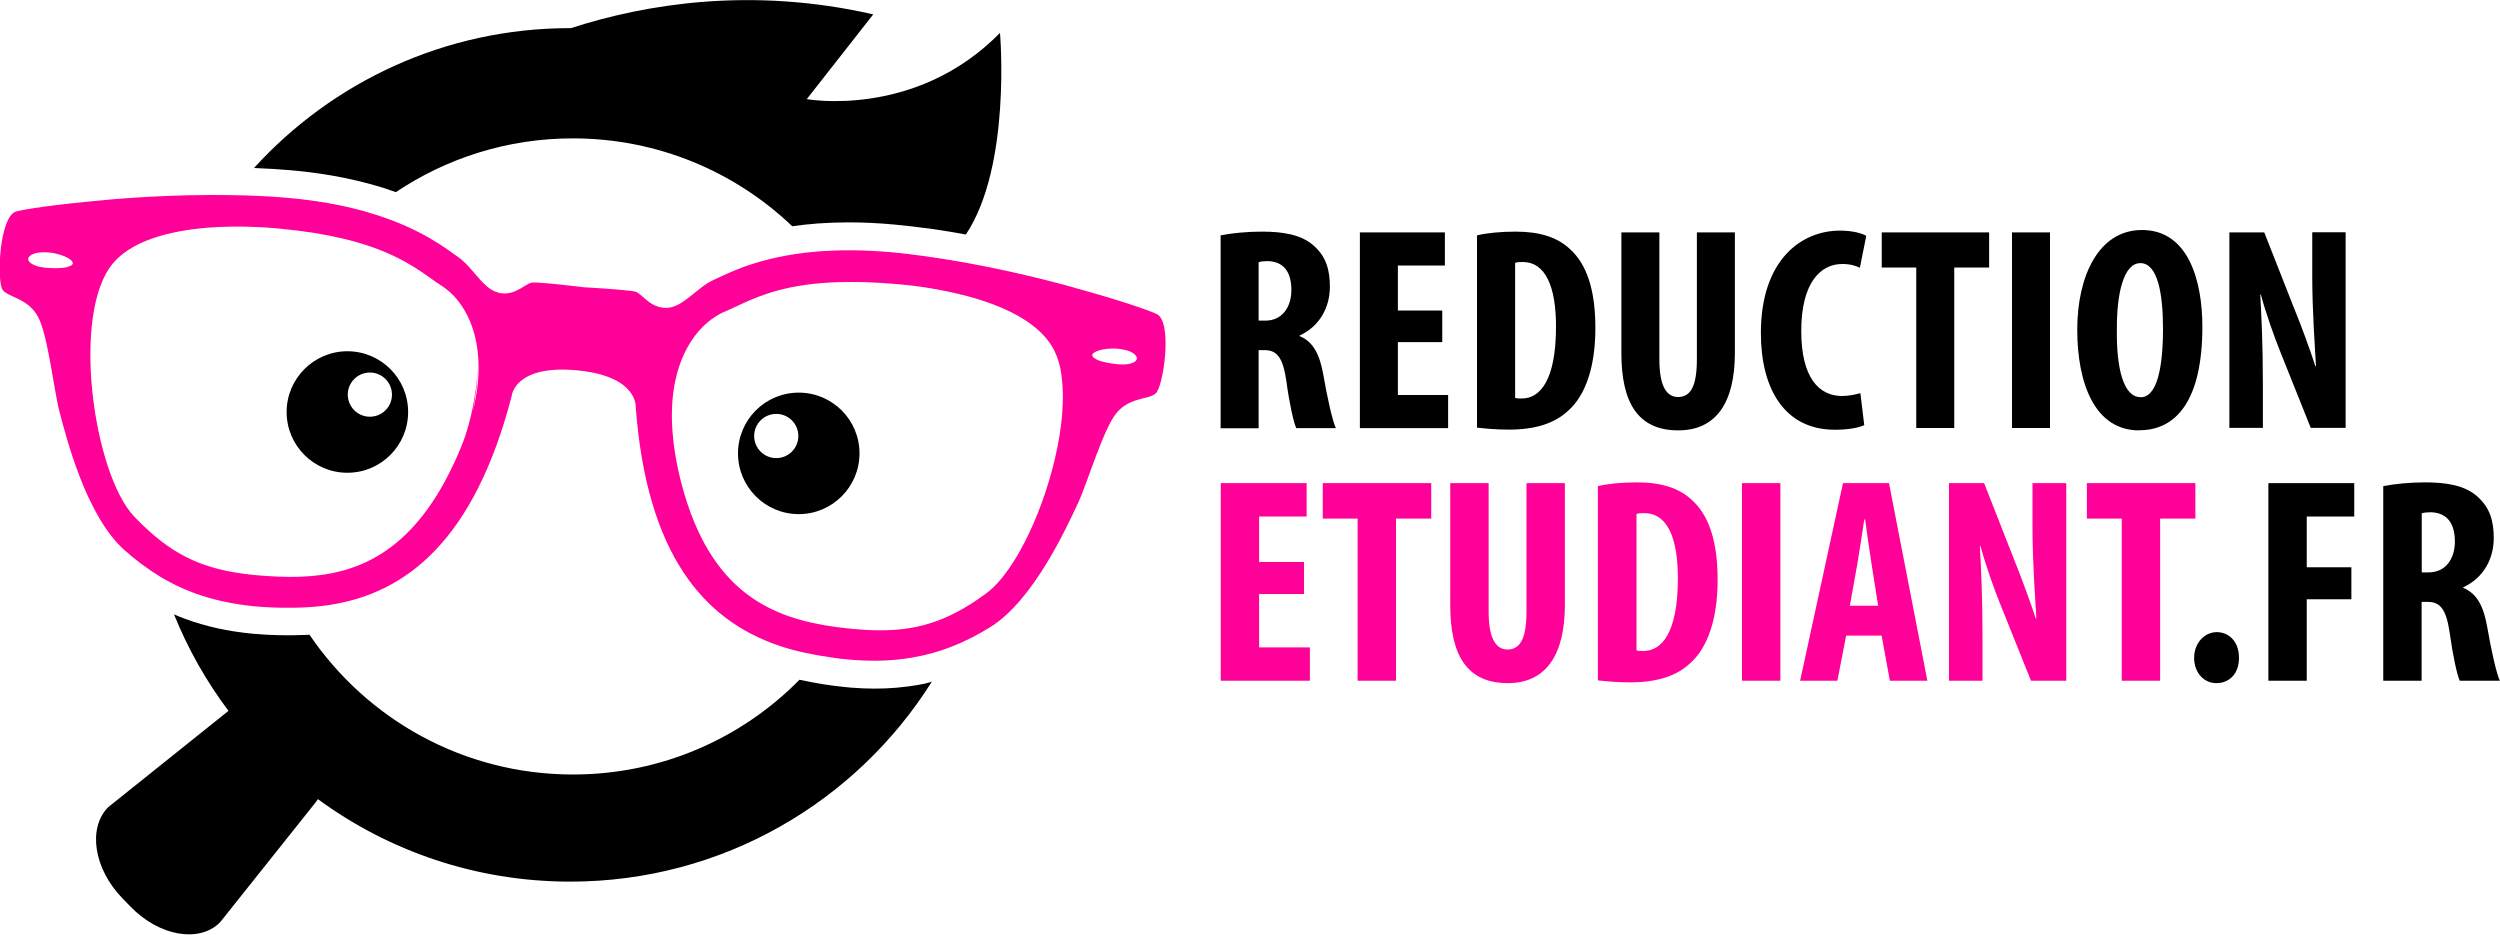 <?xml version="1.0" encoding="UTF-8" standalone="no"?>
<svg id="svg2" xmlns:rdf="http://www.w3.org/1999/02/22-rdf-syntax-ns#" xmlns="http://www.w3.org/2000/svg" xml:space="preserve" height="748" width="2000" version="1.1" xmlns:cc="http://creativecommons.org/ns#" viewBox="0 0 2000 748" xmlns:dc="http://purl.org/dc/elements/1.1/"><style>.st0{fill:#f09}</style><path d="M800 26.3c-67.5 68.9-154.6 53-154.6 53l53.2-67.8c-97.7-22.3-182.1-8.3-241.9 11h-.6c-100.2 0-190.4 43.2-252.9 111.9 10.4.4 20.3 1 29.5 1.8 22.7 2 44 5.7 63.3 11 7.5 2 14.4 4.2 20.7 6.5 40.5-27.1 89.1-43 141.5-43 68.1 0 129.9 26.7 175.6 70.3 13-1.9 27.9-3.1 45-3.1h.6c11.5 0 23.5.6 35.7 1.7 9.7.9 20 2.1 30.7 3.6 8.7 1.2 17.6 2.7 26.9 4.4C809.3 132.8 800 26.3 800 26.3zM639 411.3c26.8 0 48.6-21.8 48.6-48.6 0-26.9-21.8-48.6-48.6-48.6-26.9 0-48.6 21.8-48.6 48.6s21.7 48.6 48.6 48.6zm-30.5-75c6.9-6.9 18.1-6.9 25 0 6.9 6.9 6.9 18.1 0 25-6.9 6.9-18.1 6.9-25 0-6.9-6.9-6.9-18.1 0-25zM277.9 378.2c26.9 0 48.6-21.8 48.6-48.6 0-26.9-21.8-48.6-48.6-48.6s-48.6 21.8-48.6 48.6 21.7 48.6 48.6 48.6zm5.5-75c6.9-6.9 18.1-6.9 25 0 6.9 6.9 6.9 18.1 0 25-6.9 6.9-18.1 6.9-25 0-6.9-7-6.9-18.1 0-25z"/><path class="st0" d="M925.5 251.3c-5.7-2.9-30.9-11.5-64.9-20.8.2.1.4.1.5.1 0 0-38.9-11.4-86.7-20.1-4.8-.9-9.6-1.7-14.4-2.5-1.7-.3-3.4-.6-5.2-.8-9.3-1.5-18.5-2.8-27.5-3.9-4.7-.6-9.4-1.1-14.1-1.5-23.3-2.1-43.3-1.9-60.3-.5-47.5 4.1-72 18.3-81.7 22.5-13.2 5.7-24.3 21.8-37.5 22.5-1 .1-2 0-3-.1-11.2-1-17.3-11.1-21.9-12.7-1.6-.6-6.9-1.2-13.1-1.7-12.4-1.1-28.8-2-28.8-2s-16.1-2-28.4-3.1c-6.1-.5-11.3-.9-13.1-.6-4.8.7-12.3 9.6-23.5 8.6-.9-.1-1.9-.2-2.9-.5-3.3-.8-6.3-2.5-9.1-4.8-8.1-6.7-14.9-18.1-23.7-24-8.5-5.7-28.8-22.9-71.4-35.4-1.6-.5-3.2-.9-4.8-1.4-16.5-4.5-36.1-8.2-59.5-10.3-14.7-1.3-30.1-2-45.7-2.2-5.5-.1-11-.1-16.5-.1-48.3.1-88.4 4.4-88.4 4.4h.3c-35 3.1-61.2 7-67.3 8.8-13.7 4.1-15.7 57-10.6 63 5 5.9 20.2 6.4 28.2 21.4 8 15 12.7 59.8 17.4 77 4.7 17.2 20.4 81.5 51.4 109.2 8.8 7.9 18.4 15.2 29.1 21.7 8.2 4.9 17 9.3 26.9 12.9 14.1 5.2 30.2 8.9 48.9 10.7.4 0 .8.1 1.2.1.4 0 .8.1 1.3.1 8.6.7 17.7 1 27.5.9 2.5 0 5-.1 7.7-.2 7-.3 14-.9 20.8-1.9 63.2-9.3 116.9-53 146.6-167.1 0 0 1.8-25.2 51.7-20.8 49.7 4.5 47.6 29.5 47.6 29.7 8.9 117.3 54 169.9 114.2 190.5 6.7 2.3 13.6 4.2 20.7 5.7 4.5 1 8.8 1.8 13 2.5 7.3 1.3 14.4 2.3 21.1 2.9.6.1 1.2.1 1.8.2 1 .1 1.9.2 2.8.2 17.9 1.4 33.7.6 47.9-1.9 11.2-1.9 21.4-4.9 31-8.6 11.1-4.3 21.2-9.6 30.8-15.5 35.4-21.7 62.3-82.2 70-98.3 7.7-16.1 20.3-59.3 30.9-72.7 10.6-13.3 25.6-11 31.6-16 6.3-4.7 13.9-57.2 1.1-63.6zM55 213.2c-2.8 1.6-14.7 1.8-22.2.5-7.6-1.3-14-6-7.7-9.8 6.3-3.8 21.3-2.2 29.4 2.6 8.1 4.9.5 6.7.5 6.7zM378 330v.1-.1c1.4-6.6 2.4-13.2 3.2-19.9.8-7.4 1.3-14.8 1.5-22.2-.2 4.2-.4 8.3-.8 12.5-1 10.6-2.6 21.2-5 31.5-1.2 5.4-2.7 10.7-4.4 15.9v.2c-2.4 6.8-5.3 13.9-8.7 21.3l-.3.6c-4.5 9.8-9.2 18.5-14.1 26.4-36.2 58.1-81.8 66.8-126.8 65-.7 0-1.4-.1-2.1-.1-5.2-.2-10.1-.6-14.9-1-36.6-3.3-60.7-12.5-85.6-34.7-4.1-3.7-8.3-7.7-12.5-12.1-33-34.6-50.9-163.4-16.9-203 3.4-4 7.4-7.4 12-10.4 11.6-7.6 26.3-12.2 41.5-15h.1-.1c7.6-1.4 15.3-2.3 22.8-2.9 22.7-1.7 43.3-.4 52.5.4 2.7.2 4.4.4 4.8.5H224.5c19.1 1.8 35.1 4.4 48.7 7.6 36.8 8.6 55.7 20.9 69.8 30.9 3.9 2.8 7.5 5.4 11 7.6 1.8 1.2 3.7 2.6 5.5 4.2 10.9 9.6 21.8 27.4 23.2 54.6.7 12.2-.6 26.2-4.7 42.1zm472.2-6.6c-1.6 43.4-20.6 99.2-42.9 131.3-6 8.6-12.2 15.5-18.3 20-4.3 3.2-8.6 6-12.7 8.7-29.2 18.3-54.8 23.2-92.1 19.9-3.6-.3-7.3-.7-11.2-1.2-1.2-.2-2.4-.3-3.6-.4-51.4-7-101.4-26.9-124.4-115.5-2.1-8.1-3.7-15.9-4.9-23.2v-.1c-1.1-6.6-1.8-12.8-2.2-18.8-1.1-16.3.1-30.2 2.9-41.9v-.1c5.8-24.6 18.3-39.8 30-47.8 3-2.1 6-3.7 8.8-4.9 4.1-1.7 8.3-3.7 12.9-5.9 16.4-7.6 38.3-16.6 78.9-17.8 12.7-.4 27.2 0 43.9 1.4 0 0 1.8.1 5 .4 9.3.8 30.6 3.3 53.1 9.3 6.8 1.8 13.6 3.9 20.3 6.4h.1c20.2 7.6 38.8 18.6 48.2 34.6 2.7 4.6 4.7 10 6.1 16.1 1.8 8.7 2.5 18.7 2.1 29.5zm48.1-31.8c-7.7-.1-19.3-2.4-21.8-4.5 0 0-7.1-3.2 1.7-6.4 8.8-3.3 23.8-2.2 29.3 2.6 5.6 4.9-1.5 8.4-9.2 8.3z"/><path d="M734.2 548c-11.3 1.9-22.5 2.9-34.5 2.9-6.1 0-12.5-.3-18.9-.8l-3-.3-2.1-.2c-11.5-1.1-23.6-3.1-36.1-5.8-46.1 46.8-110.3 75.8-181.2 75.8-87.7 0-165-44.3-210.8-111.8-1.6.1-3.2.2-4.8.2-13.2.5-26 .2-37.8-.8l-2.6-.2c-20-1.9-37.8-5.8-54.5-12-2.9-1.1-5.8-2.2-8.7-3.5 11.2 27.7 25.9 53.7 43.6 77.2-.3.2-.6.4-.9.7l-95.3 76.3C70 662.4 75 695.1 98 718.7l6.3 6.5c22.9 23.7 55 29.4 71.7 12.7l76.9-96.5c.5-.7.9-1.4 1.4-2.1 56.6 41.5 126.4 66 201.9 66 121.9 0 228.9-63.9 289.3-160-3.7 1.3-7.5 2-11.3 2.7zM976.4 188.3c9.5-1.9 21.6-3 33.2-3 16.7 0 31.8 2.3 41.8 11.6 9.5 8.6 12.5 19 12.5 32.5 0 16.7-8.4 31.8-24.2 39v.5c10.7 4.4 16 14.2 19 31.1 3 17.4 7.2 36.7 10 42.5H1037c-2.1-4.4-5.6-20.2-7.9-37.6-2.8-19.3-7.7-24.8-17.6-24.8h-4.6v62.5h-30.4V188.3zm30.4 68.2h5.6c13.2 0 20.7-10.7 20.7-24.4 0-13.5-5.3-22.8-18.8-23.2-2.8 0-5.8.2-7.4.9v46.7zM1153.8 273.7h-35.5V316h40.2v26.5h-70.6V185.9h68v26.5h-37.6v36h35.5v25.3zM1181.6 188.3c7.7-1.9 18.8-3 30.9-3 19.7 0 33.4 4.6 43.4 13.9 13.5 12.1 20.4 32.7 20.4 63.2 0 31.6-8.1 54.1-21.8 66.2-10.7 10-26 15.1-47.6 15.1-9.8 0-19.3-.9-25.3-1.6V188.3zm30.5 130c1.6.5 3.7.5 5.3.5 14.6 0 27.4-14.4 27.4-57.6 0-32-8.4-51.6-26.7-51.6-2.1 0-4.2 0-6 .7v108zM1327.5 185.9v101.7c0 23 6.7 30 14.9 30 8.8 0 15.1-6.3 15.1-30V185.9h30.4v96.4c0 40.2-15.3 62-45.3 62-32.7 0-45.5-22.8-45.5-61.8v-96.6h30.4zM1491.4 340.1c-4.4 2.1-13 3.7-23.5 3.7-40.2 0-59.2-32.7-59.2-77.3 0-59 32.7-82 63.2-82 10.7 0 18.1 2.3 21.1 4.2l-5.1 25.5c-3.5-1.6-7.4-3-14.2-3-17.2 0-32.7 14.9-32.7 53.6 0 37.4 14.2 52 32.7 52 5.1 0 10.9-1.2 14.6-2.3l3.1 25.6zM1533 214h-27.6v-28.1h85.9V214h-27.9v128.4H1533V214zM1640 185.9v156.5h-30.4V185.9h30.4zM1711.3 344.3c-35.5 0-49.5-37.6-49.5-80.6 0-42.7 17-79.7 51.8-79.7 37.6 0 48.3 41.6 48.3 77.3 0 59-20.9 82.9-50.4 82.9h-.2zm1.2-26.5c13 0 17.9-23.2 17.9-55 0-27.6-4.2-52.3-18.1-52.3-13.5 0-19 24.6-18.8 52.9-.5 31.1 5.3 54.3 18.8 54.3h.2zM1783.5 342.5V185.9h27.9l24.2 61.5c4.9 11.8 12.3 32 16.7 45.5h.5c-.9-16.3-3-43.7-3-72.5v-34.6h26.7v156.5h-27.9l-23.9-59.7c-5.3-13-12.3-33-16-46.9h-.5c.9 15.8 2.1 39.9 2.1 71.3v35.3h-26.8z"/><path class="st0" d="M1043.2 475.2h-35.9v42.7h40.6v26.7h-71.3V386.5h68.7v26.7h-38v36.4h35.9v25.6zM1086.1 414.9h-27.9v-28.4h86.8v28.4h-28.2v129.7h-30.7V414.9zM1190.9 386.5v102.8c0 23.2 6.8 30.3 15 30.3 8.9 0 15.3-6.3 15.3-30.3V386.5h30.7v97.4c0 40.6-15.5 62.6-45.7 62.6-33.1 0-46-23-46-62.4v-97.6h30.7zM1278.4 388.9c7.7-1.9 19-3 31.2-3 19.9 0 33.8 4.7 43.9 14.1 13.6 12.2 20.6 33.1 20.6 63.8 0 31.9-8.2 54.7-22.1 66.9-10.8 10.1-26.3 15.2-48.1 15.2-9.9 0-19.5-.9-25.6-1.6V388.9zm30.8 131.4c1.6.5 3.8.5 5.4.5 14.8 0 27.7-14.5 27.7-58.2 0-32.4-8.4-52.1-27-52.1-2.1 0-4.2 0-6.1.7v109.1zM1424.3 386.5v158.1h-30.7V386.5h30.7zM1476.9 508.5l-7 36.1h-29.8l34.3-158.1h36.8l30.7 158.1h-30l-6.6-36.1h-28.4zm25.6-23.9-5.2-33.1c-1.6-9.6-3.8-25.6-5.2-35.9h-.7c-1.6 10.6-4 26.7-5.6 35.9l-5.9 33.1h22.6zM1559.2 544.7V386.5h28.1l24.4 62.2c4.9 12 12.4 32.4 16.9 46h.5c-.9-16.4-3.1-44.1-3.1-73.2v-35h27v158.1h-28.2l-24.2-60.3c-5.4-13.1-12.4-33.3-16.2-47.4h-.5c.9 16 2.1 40.4 2.1 72v35.7h-26.8zM1697.4 414.9h-27.9v-28.4h86.8v28.4h-28.2v129.7h-30.7V414.9z"/><path d="M1772.9 546.5c-9.4 0-17.6-8-17.6-20.2 0-12 8.4-20.6 18.1-20.6 9.9 0 17.8 7.7 17.8 20.6 0 12.2-7.3 20.2-18.1 20.2h-.2zM1814.7 386.5h68.7v26.7h-38v40.6h35.7v25.6h-35.7v65.2h-30.7V386.5zM1906.6 388.9c9.6-1.9 21.8-3 33.5-3 16.9 0 32.1 2.3 42.2 11.7 9.6 8.7 12.7 19.2 12.7 32.8 0 16.9-8.4 32.1-24.4 39.4v.5c10.8 4.5 16.2 14.3 19.2 31.4 3 17.6 7.3 37.1 10.1 42.9h-32.1c-2.1-4.5-5.6-20.4-8-38-2.8-19.5-7.7-25.1-17.8-25.1h-4.7v63.1h-30.7V388.9zm30.8 69h5.6c13.4 0 20.9-10.8 20.9-24.6 0-13.6-5.4-23-19-23.5-2.8 0-5.9.2-7.5.9v47.2z"/></svg>
